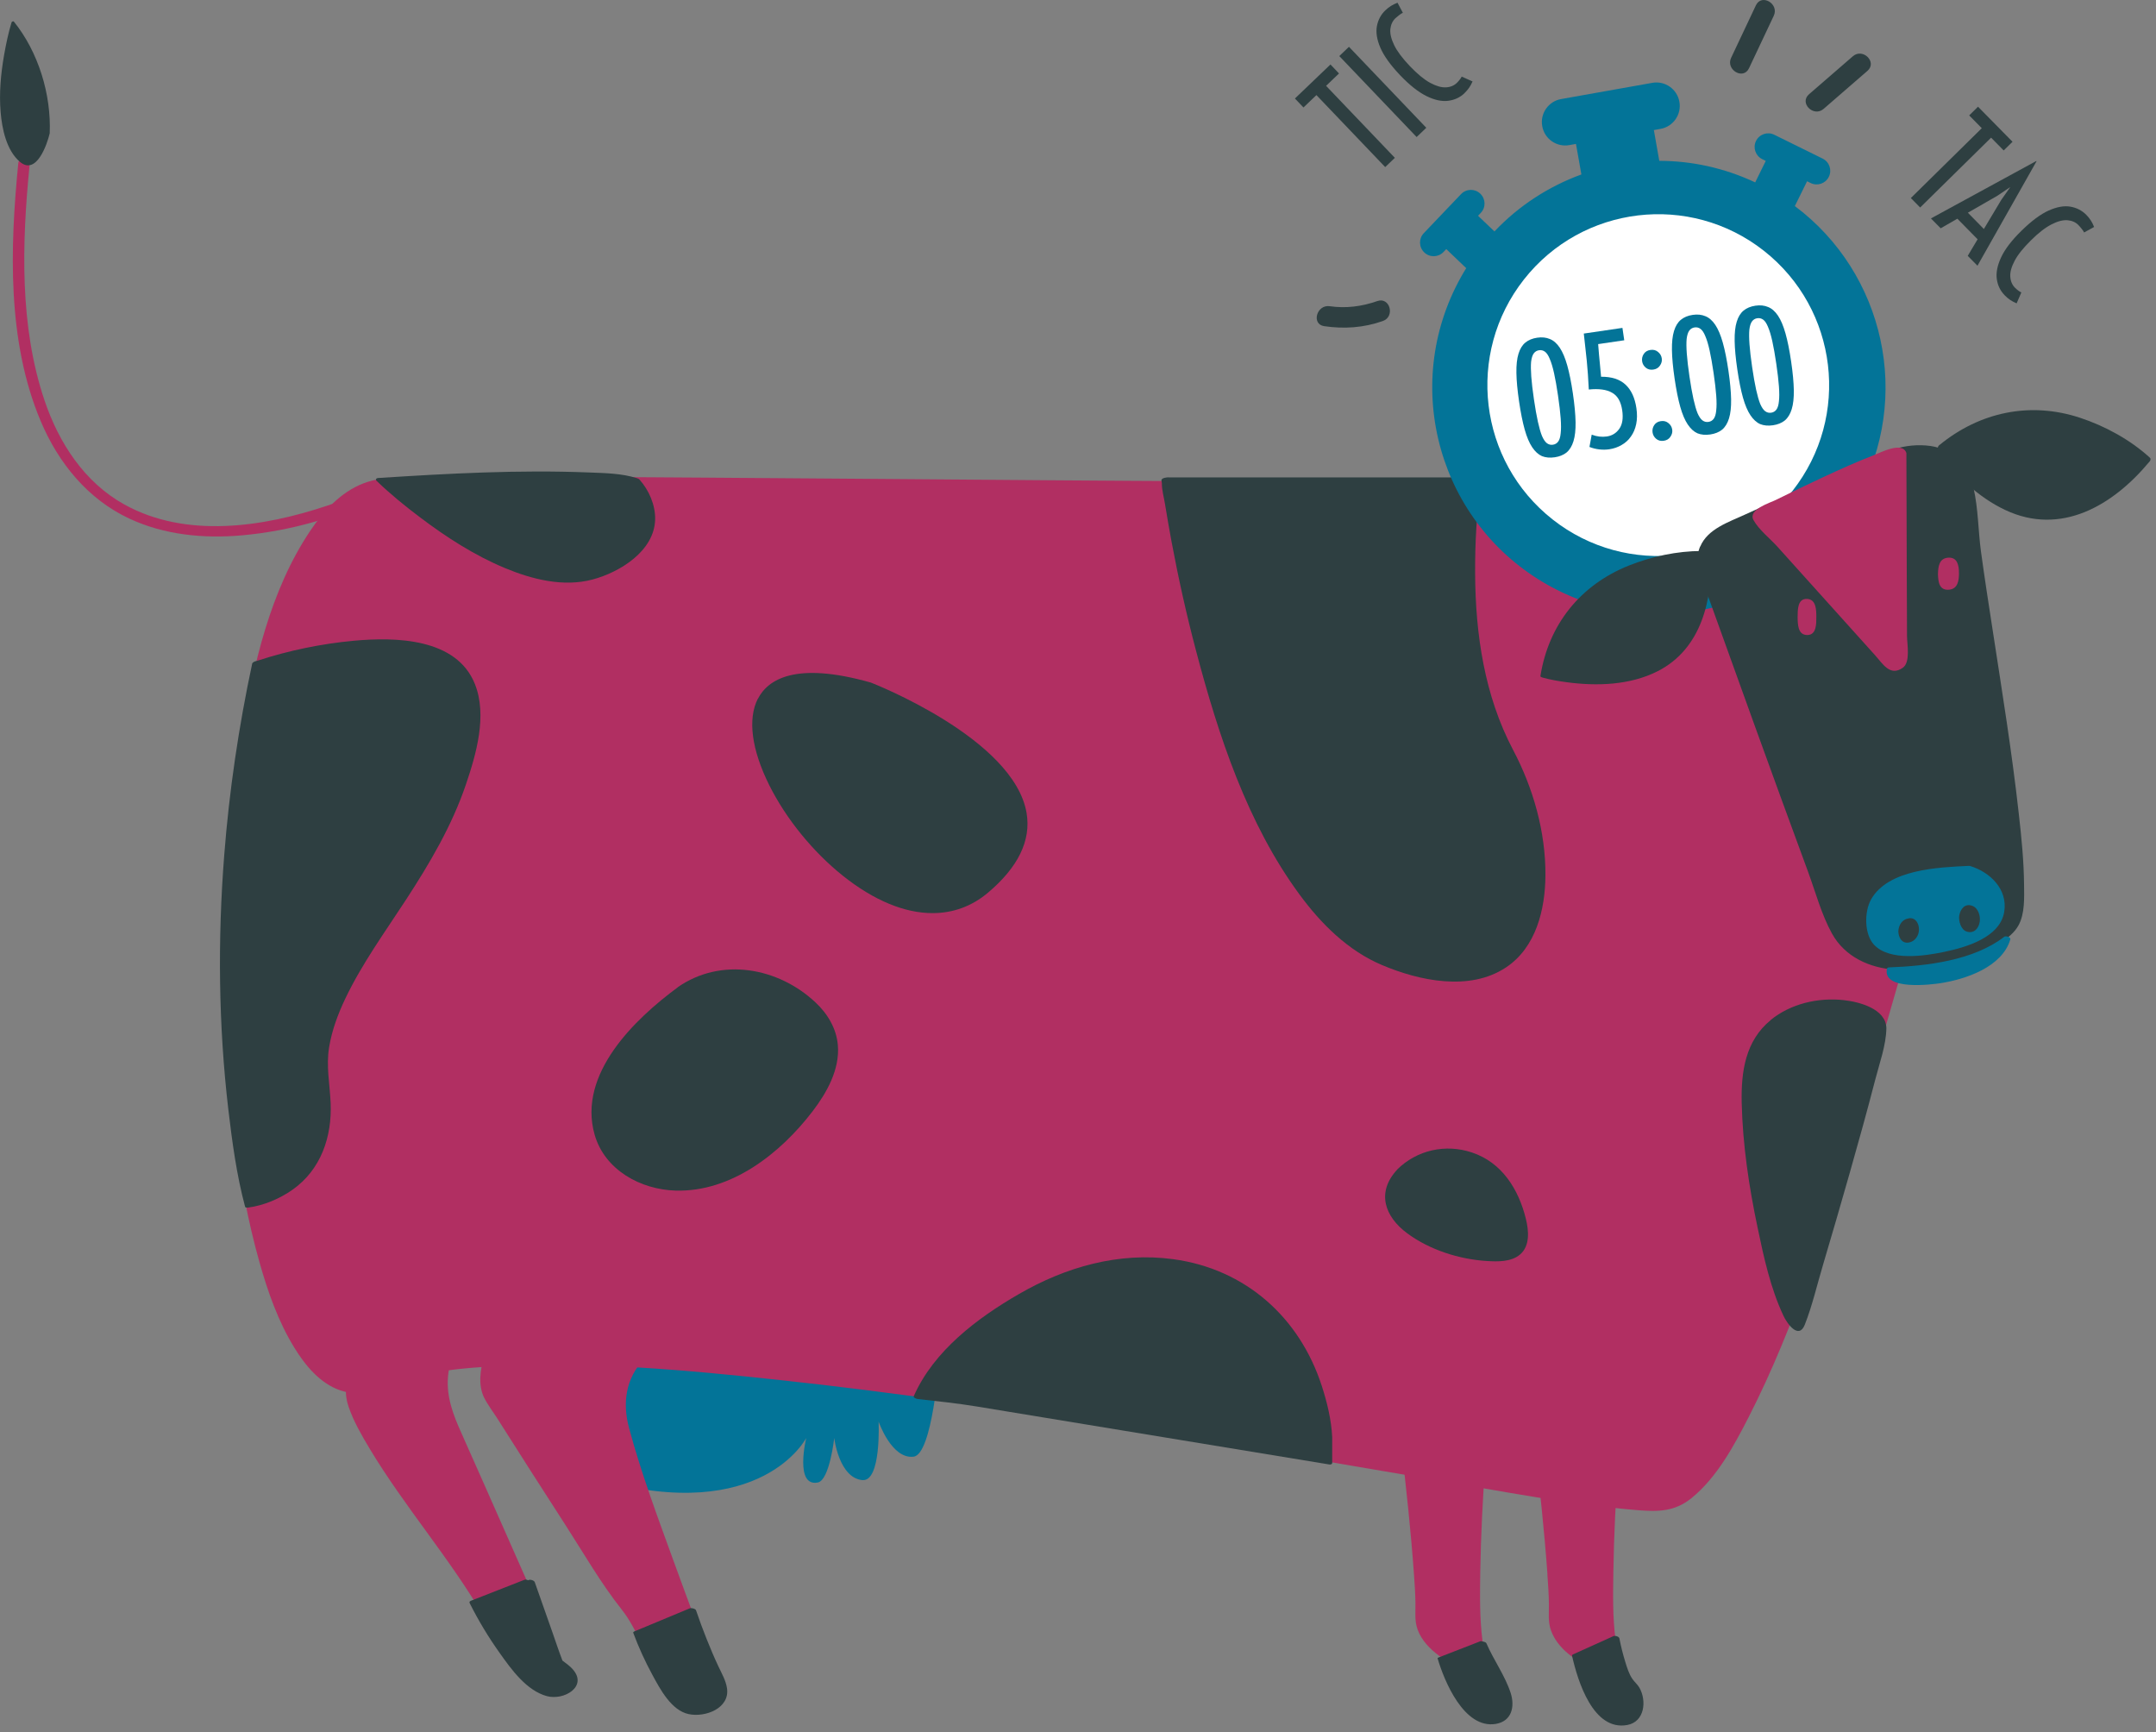 <svg width="310" height="249" viewBox="0 0 310 249" fill="none" xmlns="http://www.w3.org/2000/svg">
<rect x="0" y="0" width="310" height="249" fill="#808080" stroke="none"/>
<g clip-path="url(#clip0_132_13568)">
<path d="M135.02 195.76C135.02 195.76 134.06 209.07 131.37 209.41C128.2 209.81 126.33 204.37 126.33 204.37C126.33 204.37 126.74 213.05 123.98 212.78C120.62 212.44 119.95 206.73 119.95 206.73C119.95 206.73 119.28 212.78 117.6 213.12C114.21 213.8 115.92 206.73 115.92 206.73C115.92 206.73 109.53 219.17 86.33 212.78L90.11 193.98L135.03 195.77L135.02 195.76Z" fill="#037498"/>
<path d="M34.78 105.47C36.44 95.52 38.88 84.85 44.58 76.35C46.49 73.5 48.98 70.75 52.25 69.49C55.54 68.22 59.55 68.67 63.01 68.63C75.65 68.48 88.3 68.58 100.94 68.66C117.53 68.77 134.12 68.92 150.71 69.04C167 69.16 183.29 69.26 199.57 69.22C211.5 69.19 223.45 69.19 235.37 68.65C238.31 68.52 241.3 68.42 244.21 67.94C256.72 65.9 273.62 65.35 281.44 77.48C286.2 84.87 286.17 94.42 284.72 102.8C284.28 105.37 283.69 107.93 282.91 110.41C281.98 113.37 280.65 116.22 279.67 119.17C275.04 133.16 271.31 147.45 267.02 161.55C262.67 175.82 258.24 190.41 251.42 203.74C249.31 207.87 246.86 212.41 243.2 215.38C240.83 217.3 238.45 217.34 235.56 217.11C225.72 216.3 215.93 214.38 206.2 212.73C191.14 210.18 176.1 207.56 161.02 205.15C144.79 202.56 128.52 200.15 112.18 198.4C98.64 196.94 84.89 195.69 71.26 196.41C66.64 196.65 61.9 197.09 57.47 198.5C54.6 199.42 52.11 200.92 49.02 199.91C46.04 198.93 43.89 196.3 42.3 193.71C39.99 189.94 38.5 185.69 37.31 181.46C33.99 169.7 32.81 157.3 32.42 145.12C31.99 131.9 32.62 118.55 34.79 105.49L34.78 105.47Z" fill="#B12F62"/>
<path d="M222.5 226.31C222.06 220.14 221.39 213.98 220.67 207.83C220.6 207.19 221.38 206.89 221.87 207.02C225.32 207.91 228.77 208.8 232.21 209.69C232.33 209.7 232.44 209.75 232.52 209.82C232.7 209.95 232.75 210.15 232.7 210.36C232.31 215.52 232.06 220.7 231.98 225.87C231.93 229.17 231.86 232.54 232.3 235.82C232.54 237.64 233.2 239.33 233.99 240.98C234.59 242.22 235.78 243.8 235.67 245.27C235.58 246.45 234.49 247.35 233.38 247.59C232.26 247.83 231.33 247.19 230.62 246.39C229.66 245.3 229.03 243.93 228.47 242.61C228.02 241.54 227.32 240.2 227.19 239.03C227.19 239.01 227.18 238.98 227.17 238.96C226.82 238.84 226.26 238.34 226.05 238.18C224.75 237.23 223.58 235.96 223.02 234.43C222.55 233.15 222.73 231.86 222.71 230.54C222.69 229.14 222.59 227.73 222.49 226.33L222.5 226.31Z" fill="#B12F62"/>
<path d="M54.83 71.25C48.71 74.38 41.63 76.35 34.8 76.96C29.3 77.45 23.64 76.91 18.59 74.55C12.62 71.76 8.39 66.55 5.86 60.56C1 49.05 1.43 35.62 2.63 23.45C2.73 22.46 4.33 22.96 4.24 23.89C3.15 34.97 2.79 46.86 6.4 57.56C8.47 63.68 12.13 69.34 17.89 72.53C26.77 77.45 37.86 75.78 47.06 72.69C49.39 71.91 51.73 71.02 53.92 69.9C54.76 69.47 55.75 70.78 54.83 71.26V71.25Z" fill="#B12F62"/>
<path d="M0.59 7.9C0.87 6.32 1.2 4.73 1.67 3.19C1.69 3.12 1.92 3.02 1.98 3.09C5.52 7.47 7.38 13.58 7.15 19.16C6.77 20.78 5.22 25.26 2.87 23.27C0.92 21.62 0.29 18.51 0.09 16.11C-0.14 13.37 0.12 10.6 0.59 7.9Z" fill="#2E3F41"/>
<path d="M203.3 226.23C202.86 220.06 202.19 213.9 201.47 207.75C201.41 207.26 202.15 207.02 202.52 207.11C205.99 208 209.45 208.9 212.92 209.79C213.29 209.82 213.6 210.02 213.57 210.39C213.18 215.56 212.93 220.75 212.84 225.93C212.79 229.23 212.74 232.6 213.16 235.88C213.38 237.62 213.98 239.23 214.73 240.81C215.34 242.1 216.67 243.8 216.54 245.32C216.44 246.44 215.31 247.26 214.26 247.44C213.13 247.63 212.17 247.03 211.44 246.22C210.48 245.16 209.84 243.77 209.29 242.47C208.85 241.42 208.1 240.04 208.01 238.89C208.01 238.84 207.98 238.78 207.95 238.72C207.57 238.55 207.18 238.21 206.87 237.99C205.59 237.05 204.4 235.81 203.84 234.29C203.37 233.02 203.54 231.74 203.52 230.42C203.5 229.02 203.4 227.61 203.3 226.21V226.23Z" fill="#B12F62"/>
<path d="M69.62 195.04C70.28 193.08 71.95 189.34 74.43 189.35C76.45 189.35 78.51 189.69 80.52 189.85C86.16 190.31 91.8 190.78 97.43 191.24C97.82 191.27 98.21 191.3 98.6 191.34C98.6 191.34 98.57 191.35 98.55 191.37C98.55 191.43 98.27 191.63 97.98 191.82C97.77 191.97 97.55 192.11 97.36 192.16C95.74 192.74 93.88 194.01 92.61 195.36C89.98 198.15 89.47 201.63 90.44 205.26C92.2 211.83 94.62 218.26 96.94 224.65C98.92 230.1 100.95 235.53 103.02 240.95C103.37 241.87 104.08 242.96 103.8 243.96C103.22 246.06 99.71 246.41 98.2 245.34C95.56 243.47 94.02 239.81 92.61 237.01C91.63 235.07 90.76 233.11 89.41 231.41C86.4 227.62 83.92 223.29 81.3 219.23C78.02 214.16 74.77 209.06 71.54 203.97C70.91 202.98 70.14 201.98 69.61 200.93C68.74 199.17 69.02 196.84 69.62 195.06V195.04Z" fill="#B12F62"/>
<path d="M50.46 196.76C52.15 192.6 55.29 188.83 58.44 185.67C58.74 185.37 59.6 185.32 59.97 185.53C62.77 187.1 65.57 188.67 68.38 190.24C68.46 190.28 68.47 190.33 68.44 190.37C68.48 190.41 68.47 190.46 68.39 190.51C65.69 192.34 64.3 195.91 64.38 199.07C64.45 201.89 65.61 204.39 66.74 206.91C67.71 209.07 68.67 211.24 69.63 213.41C73.37 221.85 77.09 230.3 80.81 238.74C81.17 239.55 81.35 239.74 81.86 240.39C83.14 242.02 82.46 243.5 80.42 243.84C78.46 244.17 76.94 243 75.68 241.63C73.22 238.95 71.43 235.62 69.62 232.5C64.7 224.03 58.16 216.61 53.12 208.21C51.99 206.32 50.85 204.35 50.13 202.26C49.46 200.33 49.69 198.65 50.46 196.75V196.76Z" fill="#B12F62"/>
<path d="M226.14 237.85C228.07 236.98 229.99 236.11 231.92 235.24C232.13 235.08 232.78 235.24 232.84 235.52C233.06 236.65 233.34 237.78 233.68 238.88C233.94 239.72 234.21 240.64 234.72 241.37C235.03 241.82 235.44 242.14 235.72 242.62C236.8 244.52 236.47 247.51 234 247.98C229.07 248.91 226.85 241.65 226.04 238.05C226.02 237.97 226.08 237.88 226.15 237.85H226.14Z" fill="#2E3F41"/>
<path d="M206.79 238.3C208.81 237.52 210.82 236.73 212.84 235.95C212.92 235.92 213.07 235.95 213.23 235.99C213.45 236.03 213.67 236.11 213.72 236.23C214.76 238.65 216.4 240.88 217.21 243.38C217.84 245.33 217.38 247.45 215.06 247.83C210.5 248.58 207.65 241.64 206.71 238.42C206.69 238.35 206.74 238.33 206.79 238.31V238.3Z" fill="#2E3F41"/>
<path d="M91.14 234.56C93.83 233.44 96.52 232.32 99.21 231.2C99.26 231.18 99.34 231.18 99.42 231.19C99.68 231.2 100.02 231.32 100.08 231.5C100.55 232.89 101.06 234.27 101.61 235.64C102.14 236.97 102.7 238.3 103.31 239.59C103.78 240.59 104.36 241.58 104.53 242.69C104.97 245.57 101.43 246.93 99.02 246.42C96.52 245.89 94.91 242.82 93.81 240.79C92.75 238.84 91.82 236.81 91.05 234.73C91.02 234.66 91.09 234.59 91.15 234.57L91.14 234.56Z" fill="#2E3F41"/>
<path d="M67.7 230.13C70.28 229.12 72.86 228.11 75.43 227.1C75.57 227.05 75.77 227.1 75.94 227.18C76.12 227.02 76.78 227.15 76.89 227.45C77.76 229.92 78.63 232.39 79.5 234.86C79.93 236.09 80.34 237.34 80.81 238.56C80.84 238.64 80.86 238.69 80.87 238.73C80.89 238.74 80.93 238.76 80.97 238.8C81.44 239.16 81.92 239.49 82.32 239.94C84.59 242.45 81.09 244.49 78.65 243.84C75.71 243.05 73.52 239.99 71.86 237.65C70.24 235.38 68.78 232.96 67.53 230.46C67.45 230.29 67.55 230.19 67.7 230.14V230.13Z" fill="#2E3F41"/>
<path d="M168.04 68.63C180.97 68.63 193.89 68.63 206.82 68.63C208.69 68.63 210.55 68.63 212.42 68.63C212.66 68.63 212.81 68.67 212.9 68.72C213.01 68.77 213.08 68.85 213.07 68.95C212.3 73.39 212.08 77.98 212.1 82.48C212.15 91.21 213.45 100.02 217.56 107.81C220.46 113.3 222.25 119.6 222.21 125.84C222.18 130.75 220.86 136.22 216.52 139.09C211.29 142.55 204.08 141 198.72 138.74C193.83 136.68 189.94 132.8 186.84 128.58C179.33 118.37 175.18 105.71 171.98 93.58C170.6 88.37 169.43 83.11 168.44 77.81C168.11 76.03 167.8 74.24 167.51 72.46C167.36 71.52 167.05 70.45 167.06 69.5C167.06 69.37 167.02 69.22 167 69.09C166.95 68.68 167.82 68.62 168.03 68.62L168.04 68.63Z" fill="#2E3F41"/>
<path d="M254.59 146.64C257.48 144.28 261.45 143.37 265.13 143.78C267.29 144.02 271.14 145 271.23 147.77C271.23 147.78 271.23 147.79 271.23 147.81C271.23 147.82 271.23 147.83 271.23 147.84C271.19 150.28 270.23 152.88 269.63 155.22C268.48 159.68 267.24 164.12 265.98 168.56C264.71 173.02 263.42 177.47 262.1 181.91C261.26 184.73 260.58 187.7 259.5 190.44C258.63 192.62 256.98 190.31 256.44 189.17C254.57 185.21 253.6 180.72 252.71 176.46C251.47 170.57 250.57 164.56 250.43 158.54C250.33 154.08 250.95 149.63 254.6 146.65L254.59 146.64Z" fill="#2E3F41"/>
<path d="M108.98 100.45C110.4 97.69 114.36 95.05 125.19 98.12H125.2C125.41 98.2 145.8 106.13 147.61 116.89C148.27 120.82 146.4 124.67 142.06 128.33C139.73 130.3 137.02 131.27 134.08 131.27C130.09 131.27 125.68 129.47 121.22 125.92C116.89 122.47 113.02 117.71 110.6 112.86C108.06 107.76 107.48 103.35 108.97 100.44L108.98 100.45Z" fill="#2E3F41"/>
<path d="M131.39 200.7C134.26 194.2 140.51 189.49 146.51 186.03C153.25 182.13 160.87 179.96 168.69 181.02C179.09 182.43 186.86 189.38 190.06 199.26C190.82 201.61 191.43 204.12 191.55 206.6V210.3C191.55 210.52 191.3 210.56 191.12 210.53C183.96 209.35 176.81 208.17 169.65 207C159.9 205.4 150.15 203.79 140.4 202.19C137.59 201.73 134.77 201.44 131.94 201.12C131.81 201.11 131.28 200.94 131.39 200.7Z" fill="#2E3F41"/>
<path d="M200.87 168.15C203.73 165.32 207.83 164.41 211.64 165.68C215.95 167.11 218.36 170.97 219.4 175.23C219.81 176.9 220.02 179.07 218.58 180.33C217.3 181.44 215.31 181.38 213.73 181.28C209.76 181.02 205.57 179.68 202.35 177.31C199.06 174.88 197.89 171.39 200.88 168.16L200.87 168.15Z" fill="#2E3F41"/>
<path d="M32.24 122.94C32.96 113.68 34.32 104.48 36.26 95.4C36.26 95.37 36.28 95.34 36.31 95.31C36.32 95.29 36.35 95.26 36.39 95.23C36.54 95.11 36.8 95.02 37.06 94.97C41.53 93.51 46.23 92.54 50.9 92.11C56.86 91.56 65.64 91.72 68.28 98.33C70.09 102.84 68.47 108.43 66.99 112.78C64.98 118.71 61.78 124.12 58.38 129.34C55.34 134.01 52.02 138.57 49.62 143.62C48.58 145.81 47.73 148.11 47.33 150.5C46.87 153.26 47.42 155.81 47.54 158.56C47.75 163.42 46.15 168.14 42.08 171.02C40.22 172.33 37.96 173.29 35.7 173.6C35.6 173.61 35.28 173.64 35.24 173.48C34.02 168.92 33.38 164.16 32.83 159.49C31.41 147.37 31.29 135.1 32.24 122.94Z" fill="#2E3F41"/>
<path d="M54.36 68.72C64.41 68.07 74.57 67.52 84.64 67.92C86.93 68.01 89.4 68.04 91.61 68.75C91.65 68.76 91.68 68.78 91.72 68.8C91.81 68.83 91.88 68.87 91.93 68.92C93.3 70.44 94.24 72.59 94.2 74.65C94.11 79.21 89.12 82.27 85.2 83.31C81 84.43 76.5 83.29 72.59 81.66C68.23 79.84 64.19 77.24 60.43 74.4C58.25 72.76 56.11 71.02 54.15 69.13C53.94 68.92 54.13 68.73 54.37 68.71L54.36 68.72Z" fill="#2E3F41"/>
<path d="M97.45 141.92C103.69 137.58 111.88 139.07 117.25 144.1C118.99 145.73 120.26 147.83 120.47 150.24C120.77 153.74 118.88 157.09 116.83 159.77C112.21 165.81 105.16 171.38 97.16 171.16C92.11 171.02 86.93 168.19 85.49 163.09C83.04 154.41 91.24 146.51 97.46 141.93L97.45 141.92Z" fill="#2E3F41"/>
<path fill-rule="evenodd" clip-rule="evenodd" d="M258.06 29.65L259.83 26.06L260.34 26.31C261.31 26.79 262.48 26.39 262.96 25.42C263.44 24.45 263.04 23.28 262.07 22.8L255.11 19.37C254.14 18.89 252.97 19.29 252.49 20.26C252.01 21.23 252.41 22.4 253.38 22.88L253.89 23.13L252.37 26.22C247.93 24.13 243.23 23.13 238.58 23.12L237.8 18.7L238.75 18.53C240.58 18.21 241.8 16.46 241.47 14.63C241.15 12.8 239.4 11.58 237.57 11.91L224.47 14.24C222.64 14.56 221.42 16.31 221.75 18.14C222.07 19.97 223.82 21.19 225.65 20.86L226.6 20.69L227.38 25.08C222.71 26.78 218.4 29.55 214.88 33.27L212.52 31.02L212.91 30.61C213.66 29.83 213.63 28.59 212.84 27.84C212.06 27.09 210.82 27.12 210.07 27.91L204.72 33.52C203.97 34.3 204 35.54 204.79 36.29C205.57 37.04 206.81 37.01 207.56 36.22L207.95 35.81L210.82 38.55C210.56 38.97 210.3 39.4 210.06 39.84C201.3 55.56 206.95 75.4 222.67 84.16C238.39 92.92 258.23 87.27 266.99 71.55C275.02 57.13 270.94 39.25 258.08 29.63L258.06 29.65Z" fill="#037498"/>
<path d="M257.747 70.552C266.134 59.886 264.287 44.439 253.62 36.051C242.954 27.663 227.507 29.511 219.119 40.177C210.731 50.844 212.578 66.291 223.245 74.679C233.912 83.067 249.359 81.219 257.747 70.552Z" fill="white"/>
<path d="M218.418 57.709C218.181 56.095 218.054 54.731 218.036 53.618C218.016 52.489 218.116 51.568 218.335 50.857C218.554 50.146 218.88 49.613 219.313 49.258C219.76 48.885 220.331 48.648 221.028 48.546C221.708 48.446 222.316 48.511 222.851 48.739C223.384 48.952 223.857 49.368 224.271 49.986C224.685 50.605 225.045 51.458 225.35 52.545C225.653 53.616 225.922 54.959 226.159 56.574C226.396 58.189 226.524 59.561 226.544 60.69C226.562 61.803 226.461 62.715 226.242 63.427C226.023 64.138 225.69 64.68 225.244 65.053C224.795 65.41 224.23 65.638 223.549 65.738C222.853 65.84 222.238 65.785 221.706 65.572C221.187 65.341 220.72 64.916 220.306 64.297C219.892 63.679 219.533 62.834 219.231 61.763C218.926 60.675 218.655 59.324 218.418 57.709ZM224.022 56.888C223.832 55.59 223.641 54.51 223.45 53.648C223.259 52.787 223.054 52.105 222.835 51.604C222.631 51.1 222.403 50.754 222.149 50.565C221.894 50.375 221.609 50.304 221.292 50.35C220.976 50.397 220.723 50.547 220.534 50.801C220.345 51.056 220.217 51.454 220.151 51.998C220.101 52.538 220.109 53.249 220.173 54.129C220.237 55.009 220.365 56.098 220.555 57.396C220.745 58.694 220.936 59.774 221.127 60.635C221.318 61.497 221.515 62.179 221.719 62.683C221.938 63.185 222.174 63.53 222.428 63.719C222.683 63.908 222.968 63.98 223.284 63.933C223.601 63.887 223.854 63.736 224.043 63.482C224.232 63.228 224.352 62.831 224.402 62.29C224.468 61.746 224.468 61.035 224.404 60.155C224.34 59.275 224.212 58.186 224.022 56.888Z" fill="#037498"/>
<path d="M229.791 49.468C229.879 50.619 229.963 51.577 230.043 52.342C230.122 53.106 230.179 53.713 230.212 54.16C231.73 54.148 232.902 54.526 233.726 55.295C234.55 56.063 235.071 57.191 235.29 58.679C235.413 59.519 235.403 60.28 235.261 60.964C235.119 61.648 234.866 62.243 234.504 62.749C234.157 63.252 233.715 63.657 233.178 63.962C232.643 64.283 232.043 64.492 231.378 64.59C230.919 64.657 230.443 64.662 229.949 64.605C229.456 64.548 228.986 64.431 228.539 64.254L228.862 62.485C229.598 62.765 230.323 62.852 231.035 62.748C231.795 62.637 232.395 62.266 232.837 61.635C233.278 61.004 233.415 60.119 233.248 58.979C233.064 57.728 232.577 56.886 231.785 56.453C231.008 56.001 229.894 55.849 228.444 55.996C228.407 55.193 228.365 54.464 228.317 53.808C228.267 53.136 228.213 52.489 228.154 51.867C228.092 51.229 228.024 50.6 227.95 49.981C227.889 49.343 227.814 48.666 227.725 47.952L233.282 47.137L233.543 48.918L229.791 49.468Z" fill="#037498"/>
<path d="M240.439 61.757C240.493 62.121 240.406 62.465 240.178 62.79C239.967 63.112 239.647 63.304 239.22 63.367C238.793 63.429 238.431 63.337 238.136 63.089C237.841 62.841 237.667 62.535 237.613 62.171C237.558 61.791 237.636 61.44 237.847 61.118C238.059 60.796 238.378 60.604 238.806 60.541C239.233 60.478 239.594 60.571 239.889 60.819C240.2 61.064 240.384 61.377 240.439 61.757ZM238.938 51.522C238.992 51.886 238.905 52.231 238.677 52.555C238.466 52.877 238.146 53.07 237.719 53.132C237.292 53.195 236.93 53.102 236.635 52.855C236.34 52.607 236.166 52.301 236.112 51.937C236.057 51.557 236.135 51.206 236.346 50.884C236.558 50.562 236.877 50.369 237.305 50.307C237.732 50.244 238.093 50.336 238.388 50.584C238.699 50.83 238.883 51.142 238.938 51.522Z" fill="#037498"/>
<path d="M240.782 54.43C240.545 52.815 240.418 51.451 240.4 50.338C240.38 49.209 240.479 48.288 240.699 47.577C240.918 46.866 241.244 46.333 241.677 45.978C242.124 45.605 242.695 45.368 243.392 45.266C244.072 45.166 244.68 45.231 245.215 45.459C245.748 45.672 246.221 46.088 246.635 46.706C247.049 47.325 247.409 48.178 247.714 49.265C248.016 50.337 248.286 51.68 248.523 53.294C248.76 54.909 248.888 56.281 248.908 57.41C248.926 58.523 248.825 59.435 248.606 60.147C248.387 60.858 248.054 61.4 247.608 61.773C247.159 62.13 246.594 62.358 245.913 62.458C245.217 62.56 244.602 62.505 244.069 62.292C243.55 62.061 243.084 61.636 242.67 61.017C242.256 60.399 241.897 59.554 241.594 58.483C241.289 57.395 241.019 56.044 240.782 54.43ZM246.386 53.608C246.195 52.31 246.005 51.23 245.814 50.368C245.623 49.507 245.418 48.826 245.199 48.324C244.995 47.82 244.767 47.474 244.512 47.285C244.258 47.096 243.973 47.024 243.656 47.071C243.34 47.117 243.087 47.267 242.898 47.522C242.709 47.776 242.581 48.174 242.515 48.718C242.465 49.259 242.472 49.969 242.537 50.849C242.601 51.729 242.729 52.818 242.919 54.116C243.109 55.414 243.3 56.494 243.491 57.355C243.682 58.217 243.879 58.9 244.082 59.403C244.302 59.905 244.538 60.25 244.792 60.439C245.046 60.628 245.332 60.7 245.648 60.653C245.965 60.607 246.218 60.457 246.407 60.203C246.596 59.948 246.716 59.551 246.766 59.01C246.832 58.467 246.832 57.755 246.768 56.875C246.704 55.995 246.576 54.906 246.386 53.608Z" fill="#037498"/>
<path d="M249.798 53.107C249.561 51.493 249.434 50.129 249.416 49.015C249.396 47.886 249.495 46.966 249.715 46.255C249.934 45.544 250.26 45.011 250.693 44.656C251.14 44.283 251.711 44.046 252.408 43.944C253.088 43.844 253.696 43.908 254.231 44.137C254.764 44.35 255.237 44.766 255.651 45.384C256.065 46.003 256.425 46.855 256.73 47.943C257.032 49.014 257.302 50.357 257.539 51.972C257.776 53.587 257.904 54.959 257.924 56.088C257.942 57.201 257.841 58.113 257.622 58.824C257.403 59.536 257.07 60.078 256.624 60.451C256.175 60.807 255.61 61.036 254.929 61.136C254.233 61.238 253.618 61.182 253.085 60.969C252.566 60.738 252.1 60.313 251.686 59.695C251.272 59.077 250.913 58.232 250.611 57.16C250.306 56.073 250.035 54.722 249.798 53.107ZM255.402 52.285C255.211 50.987 255.021 49.908 254.83 49.046C254.639 48.185 254.434 47.503 254.215 47.002C254.011 46.498 253.783 46.151 253.529 45.962C253.274 45.773 252.989 45.702 252.672 45.748C252.356 45.795 252.103 45.945 251.914 46.199C251.725 46.453 251.597 46.852 251.531 47.395C251.481 47.936 251.488 48.647 251.553 49.527C251.617 50.407 251.745 51.496 251.935 52.794C252.125 54.092 252.316 55.172 252.507 56.033C252.698 56.895 252.895 57.577 253.098 58.081C253.318 58.583 253.554 58.928 253.808 59.117C254.062 59.306 254.348 59.377 254.664 59.331C254.981 59.285 255.234 59.134 255.423 58.88C255.612 58.626 255.732 58.228 255.782 57.688C255.848 57.144 255.848 56.432 255.784 55.553C255.72 54.673 255.592 53.584 255.402 52.285Z" fill="#037498"/>
<path d="M244.47 78.57C245.53 76.03 248.56 75.06 250.87 73.99C257.43 70.97 264.07 68.13 270.7 65.28C271.18 65.07 271.67 64.86 272.15 64.66C272.18 64.65 272.2 64.64 272.22 64.64C272.25 64.63 272.27 64.61 272.3 64.6C273.94 64.04 275.84 63.87 277.55 64.11C280.89 64.58 283.03 66.97 283.77 70.19C284.44 73.1 284.43 76.29 284.83 79.26C285.36 83.14 285.96 87.01 286.56 90.88C287.89 99.53 289.29 108.18 290.26 116.88C290.65 120.31 291 123.77 291.03 127.23C291.05 129.07 291.15 131.33 290.24 133.01C289.09 135.13 286.11 136.38 284.01 137.25C280.43 138.73 276.45 139.66 272.56 139.41C268.83 139.17 265.26 137.57 263.4 134.19C261.9 131.47 261.04 128.23 259.97 125.32C254.79 111.28 249.72 97.2 244.66 83.11C244.12 81.6 243.79 80.16 244.45 78.57H244.47Z" fill="#2E3F41"/>
<path d="M234.19 81.31C237.46 80 241.14 79.21 244.69 79.21C245.17 79.15 246.02 79.26 246.03 79.54C246.26 86.12 244.69 93.28 238.33 96.5C234.34 98.52 229.57 98.66 225.22 98.07C224.1 97.92 222.97 97.73 221.88 97.43C221.8 97.41 221.46 97.33 221.49 97.19C222.66 89.78 227.24 84.09 234.19 81.31Z" fill="#2E3F41"/>
<path d="M278.86 63.98C284.66 59.23 291.89 57.7 299.05 60.05C302.66 61.24 306.25 63.19 309.08 65.76C309.12 65.8 309.15 65.84 309.18 65.88C309.19 65.9 309.2 65.93 309.21 65.95C309.21 65.95 309.21 65.97 309.21 65.98C309.21 65.99 309.21 66.01 309.21 66.02C309.21 66.15 309.15 66.29 309.03 66.4C303.82 72.66 296.34 77.1 288.31 73.31C284.49 71.51 281.01 68.28 278.72 64.72C278.55 64.46 278.62 64.16 278.86 63.96V63.98Z" fill="#2E3F41"/>
<path d="M280.14 80.17C281.47 80.09 281.67 81.32 281.67 82.42C281.67 83.47 281.5 84.63 280.29 84.77C278.86 84.93 278.68 83.71 278.65 82.53C278.68 81.41 278.83 80.25 280.14 80.17Z" fill="#B12F62"/>
<path d="M259.83 86.1C261.16 86.16 261.16 87.72 261.16 88.73C261.16 89.69 261.18 91.25 259.91 91.29C258.47 91.33 258.49 89.73 258.47 88.66C258.49 87.65 258.45 86.04 259.83 86.1Z" fill="#B12F62"/>
<path d="M255.4 71.84C257.65 70.73 259.91 69.64 262.18 68.58C264.56 67.48 266.95 66.39 269.39 65.45C270.49 65.02 273.56 63.4 274.11 65.14C274.11 65.17 274.11 65.2 274.11 65.23C274.13 70.51 274.15 75.79 274.16 81.08C274.17 84.53 274.18 87.97 274.2 91.42C274.2 92.6 274.73 95.2 273.59 96C271.75 97.3 270.7 95.4 269.61 94.2C267.4 91.74 265.18 89.28 262.97 86.82C260.52 84.09 258.06 81.36 255.61 78.64C254.55 77.46 252.9 76.17 252.13 74.77C251.29 73.25 254.44 72.32 255.41 71.84H255.4Z" fill="#B12F62"/>
<path d="M269.02 129.32C271.48 124.94 278.75 124.69 283.02 124.48C283.09 124.47 283.18 124.47 283.28 124.5C286.16 125.37 288.7 127.86 288.18 131.07C287.58 134.8 282.64 136.2 279.51 136.85C276.73 137.43 271.7 138.2 269.46 135.82C268.03 134.29 268.05 131.06 269.02 129.33V129.32Z" fill="#037498"/>
<path d="M283.25 130.14C284.25 130.26 284.69 131.3 284.68 132.19C284.67 133.04 284.18 134.02 283.22 134C282.13 133.98 281.72 132.86 281.68 131.94C281.71 131.08 282.22 130.01 283.25 130.13V130.14Z" fill="#2E3F41"/>
<path d="M274.47 132.01C275.44 131.88 275.92 132.76 275.92 133.62C275.92 134.48 275.37 135.35 274.45 135.5C273.43 135.66 272.99 134.77 272.95 133.9C272.99 132.99 273.5 132.14 274.47 132.02V132.01Z" fill="#2E3F41"/>
<path d="M271.32 139.25C271.35 139.12 271.52 139.07 271.63 139.07C277.05 138.87 283.7 138.09 288.13 134.71C288.17 134.66 288.24 134.63 288.31 134.62C288.31 134.62 288.32 134.62 288.33 134.62C288.65 134.57 289.14 134.78 289.05 135.06C287.86 139.05 282.61 140.78 279.03 141.34C277.87 141.52 270.6 142.48 271.32 139.25Z" fill="#037498"/>
<path d="M274.75 28.47L284.95 18.43L283.14 16.59L284.41 15.34L289.37 20.38L288.1 21.63L286.29 19.79L276.09 29.83L274.74 28.46L274.75 28.47Z" fill="#2E3F41"/>
<path d="M281.44 31.44L279.04 32.82L277.64 31.4L292.78 23.15L292.82 23.19L284.33 38.2L282.93 36.78L284.35 34.4L281.43 31.43L281.44 31.44ZM289.05 26.89L287.18 28.15L282.95 30.58L285.25 32.92L287.75 28.74L289.05 26.89Z" fill="#2E3F41"/>
<path d="M288.23 42.43C287.61 41.8 287.24 41.03 287.11 40.12C286.98 39.2 287.19 38.16 287.73 37C288.27 35.83 289.25 34.55 290.66 33.17C292.1 31.76 293.4 30.79 294.58 30.26C295.76 29.74 296.79 29.55 297.7 29.71C298.6 29.87 299.36 30.26 299.98 30.89C300.24 31.16 300.47 31.43 300.64 31.71C300.82 31.99 300.97 32.29 301.1 32.63L299.66 33.42C299.61 33.29 299.49 33.11 299.31 32.89C299.13 32.67 298.98 32.49 298.85 32.36C298.45 31.95 297.93 31.72 297.28 31.66C296.63 31.61 295.87 31.8 294.99 32.25C294.11 32.7 293.11 33.46 292.01 34.56C290.91 35.65 290.12 36.63 289.67 37.5C289.21 38.37 289 39.13 289.05 39.78C289.09 40.43 289.32 40.95 289.72 41.36C289.85 41.49 290 41.62 290.18 41.76C290.35 41.89 290.51 41.99 290.64 42.04L289.96 43.61C289.63 43.47 289.32 43.31 289.05 43.13C288.78 42.95 288.51 42.72 288.24 42.45L288.23 42.43Z" fill="#2E3F41"/>
<path d="M199.17 24.02L189.28 13.67L187.42 15.45L186.19 14.16L191.3 9.27L192.53 10.56L190.67 12.34L200.56 22.69L199.17 24.02Z" fill="#2E3F41"/>
<path d="M203.69 19.7L192.57 8.06L193.96 6.73L205.08 18.37L203.69 19.7Z" fill="#2E3F41"/>
<path d="M210.57 13.4C209.93 14.01 209.15 14.37 208.24 14.49C207.32 14.61 206.28 14.39 205.12 13.82C203.96 13.25 202.7 12.26 201.33 10.83C199.94 9.37 198.99 8.05 198.48 6.87C197.97 5.69 197.81 4.64 197.98 3.75C198.15 2.86 198.55 2.1 199.19 1.49C199.46 1.23 199.74 1.01 200.02 0.84C200.3 0.67 200.61 0.52 200.94 0.39L201.71 1.84C201.58 1.89 201.4 2 201.17 2.18C200.94 2.36 200.76 2.51 200.63 2.63C200.22 3.03 199.98 3.55 199.91 4.19C199.85 4.84 200.03 5.6 200.46 6.49C200.89 7.38 201.65 8.38 202.72 9.51C203.79 10.63 204.76 11.43 205.62 11.9C206.49 12.37 207.24 12.59 207.89 12.56C208.53 12.53 209.07 12.31 209.48 11.91C209.61 11.78 209.75 11.63 209.88 11.46C210.02 11.29 210.11 11.14 210.17 11.01L211.73 11.71C211.59 12.04 211.42 12.34 211.24 12.61C211.05 12.88 210.82 13.15 210.55 13.41L210.57 13.4Z" fill="#2E3F41"/>
<path d="M190.4 46.89C193.28 47.31 196.08 47.12 198.83 46.15C200.63 45.52 199.85 42.65 198.04 43.28C195.82 44.06 193.53 44.36 191.19 44.02C189.32 43.75 188.51 46.61 190.4 46.89Z" fill="#2E3F41"/>
<path d="M251.48 9.81L255.04 2.27C255.85 0.55 253.29 -0.97 252.47 0.77L248.91 8.31C248.1 10.03 250.66 11.55 251.48 9.81Z" fill="#2E3F41"/>
<path d="M262.21 15.65C264.31 13.83 266.41 12.01 268.51 10.19C269.96 8.93 267.85 6.84 266.41 8.09C264.31 9.91 262.21 11.73 260.11 13.55C258.66 14.81 260.77 16.9 262.21 15.65Z" fill="#2E3F41"/>
</g>
<defs>
<clipPath id="clip0_132_13568">
<rect width="309.21" height="248.06" fill="white"/>
</clipPath>
</defs>
</svg>
